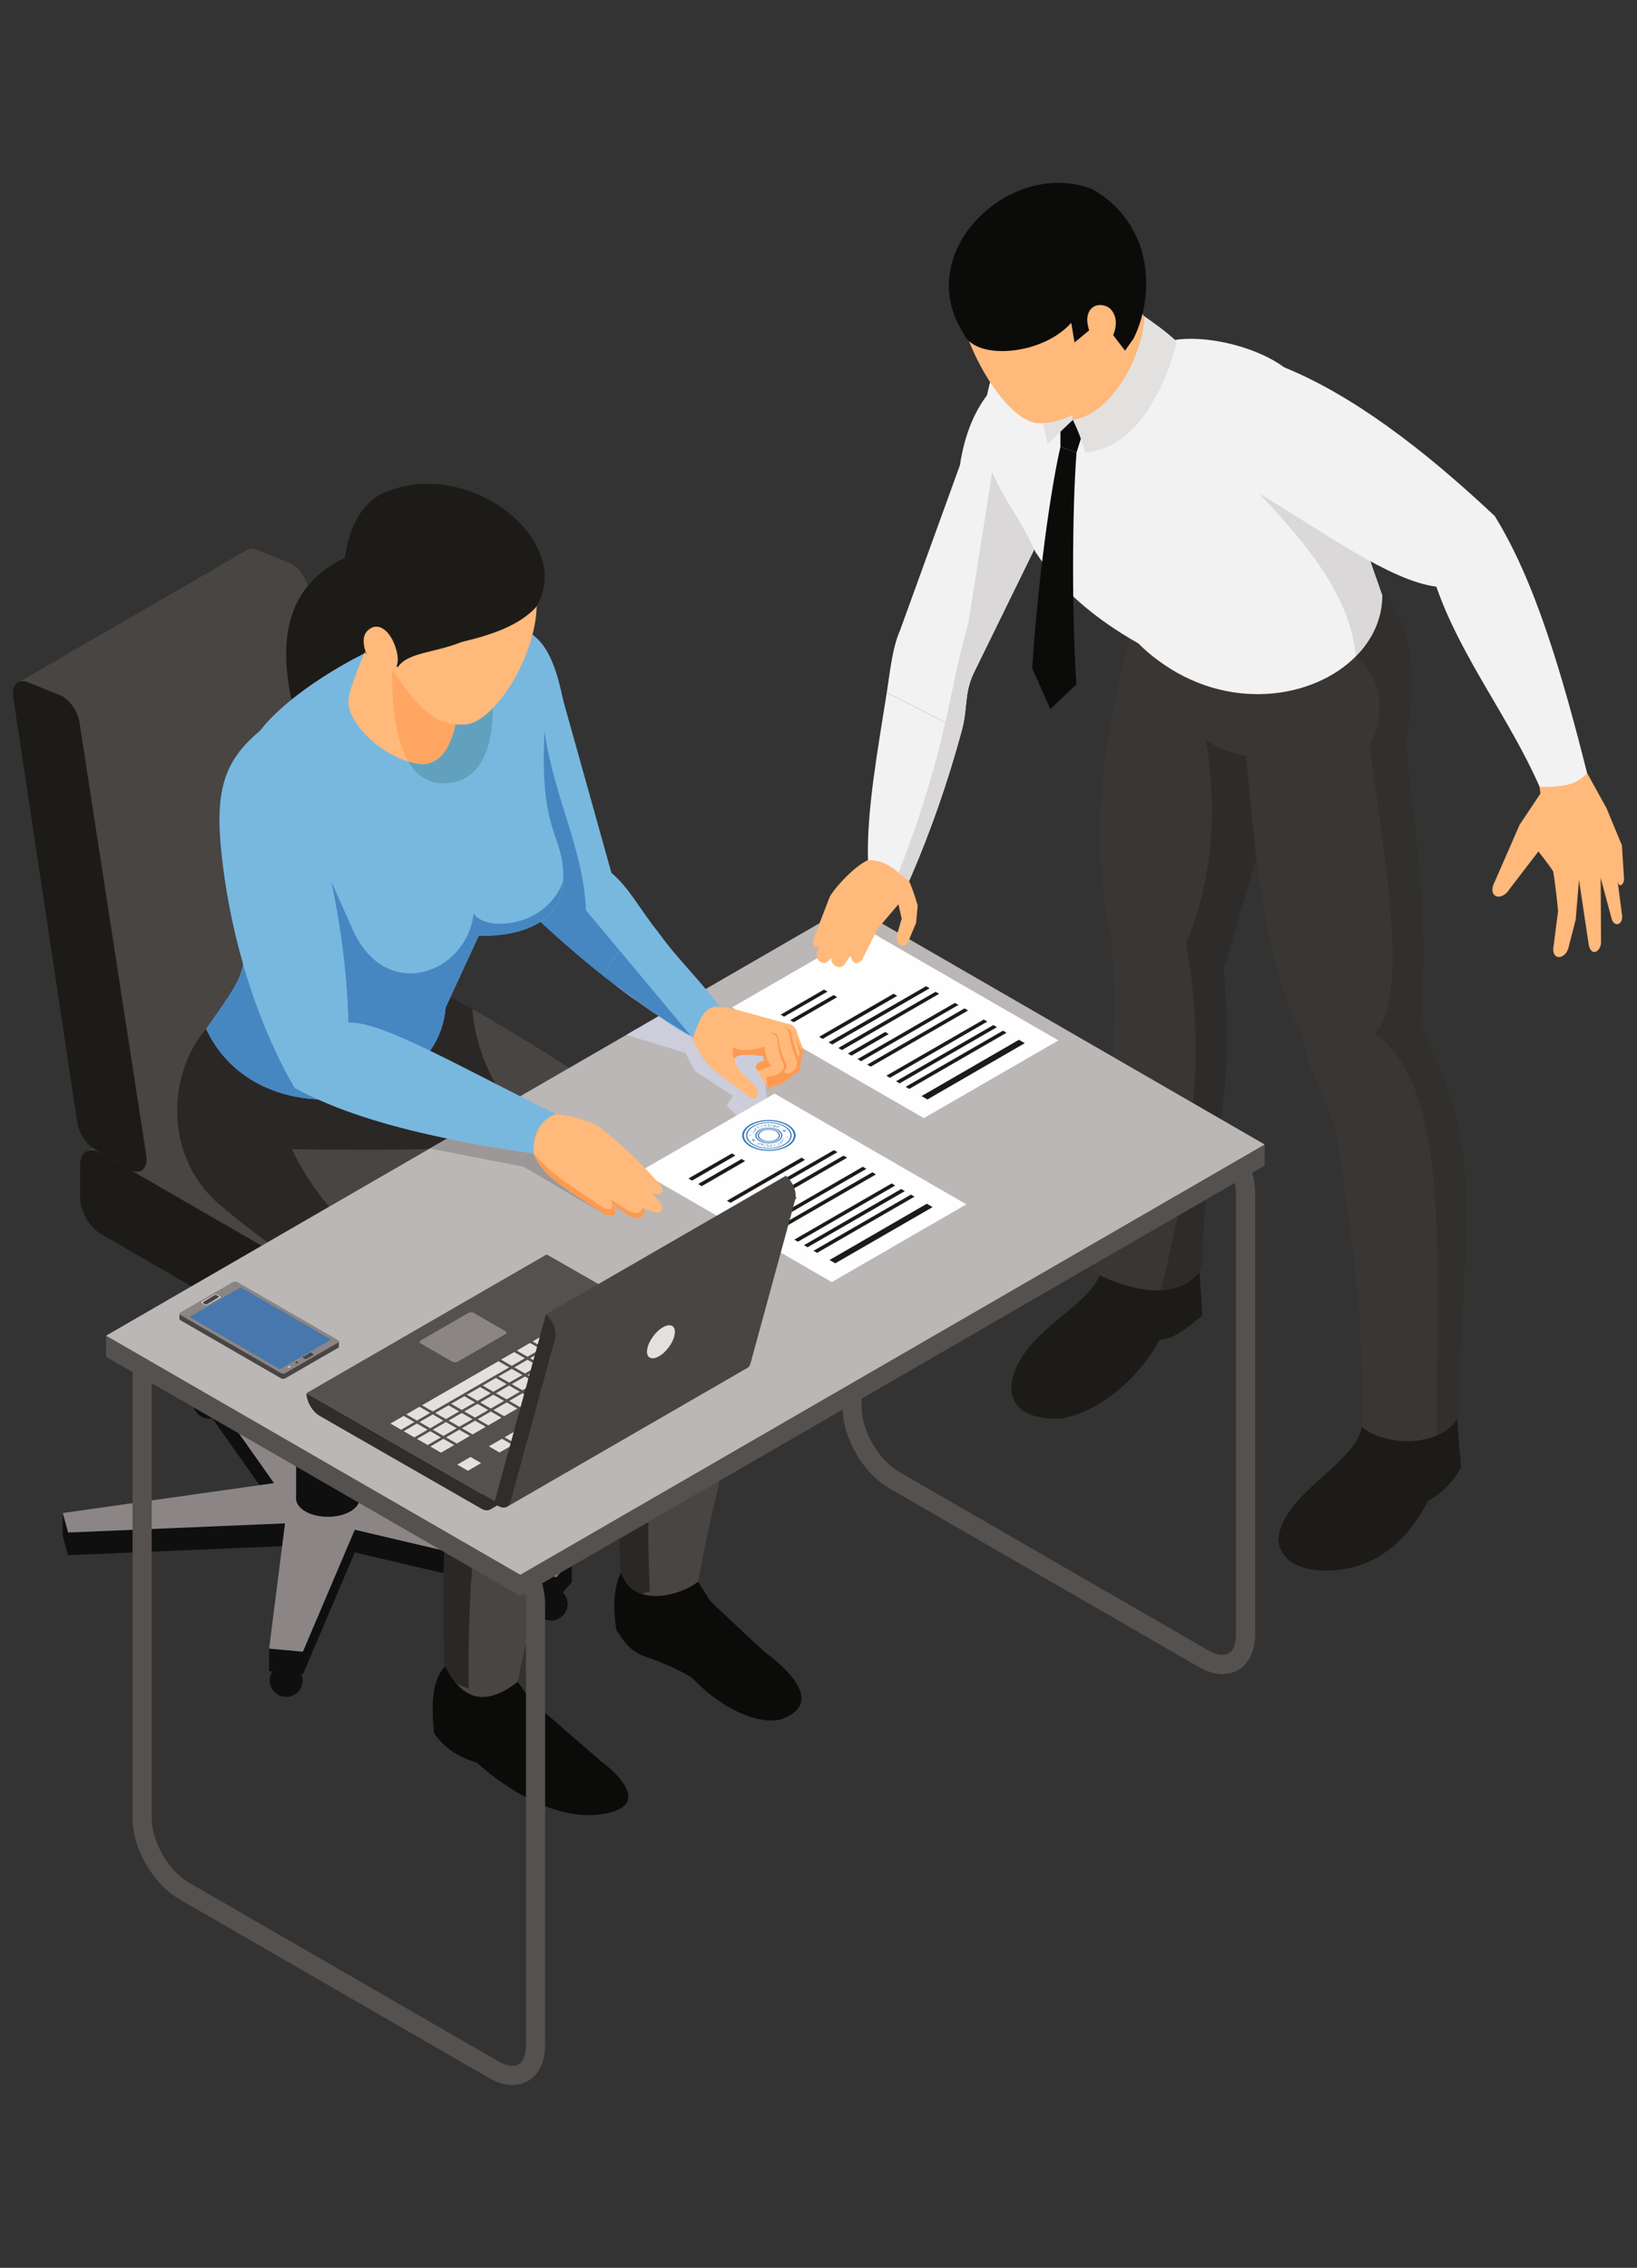<?xml version="1.0" encoding="utf-8"?>
<!-- Generator: Adobe Illustrator 15.0.0, SVG Export Plug-In . SVG Version: 6.00 Build 0)  -->
<!DOCTYPE svg PUBLIC "-//W3C//DTD SVG 1.1//EN" "http://www.w3.org/Graphics/SVG/1.1/DTD/svg11.dtd">
<svg version="1.1" id="Capa_1" xmlns="http://www.w3.org/2000/svg" xmlns:xlink="http://www.w3.org/1999/xlink" x="0px" y="0px"
	 width="216.59px" height="300px" viewBox="0 0 216.59 300" enable-background="new 0 0 216.59 300" xml:space="preserve">
<rect x="0" y="0" width="216.59" height="300" fill="#333333" stroke="none"/>
<g>
	<path fill="#F2F2F3" d="M119.091,83.367l7.917-21.831c1.289-8.602,5.787-12.521,10.048-13.968l3.551,17.439l-2.919,5.958
		l-8.904,18.175c-1.249,2.762-0.71,4.471-1.539,7.536l-9.916-5.049C117.723,89.153,118.039,85.708,119.091,83.367L119.091,83.367z"
		/>
	<path fill="#DAD8D9" d="M127.244,96.675l-2.17-1.118c1.158-5.115,1.776-8.851,3.024-12.993l3.196-20.161
		c1.394,3.485,3.788,6.3,5.55,10.259l-8.062,16.478C127.534,91.902,128.072,93.611,127.244,96.675L127.244,96.675z"/>
	<path fill="#1D1B18" d="M158.597,166.693l0.487,7.324c-2.078,1.763-4.09,3.263-5.616,3.157c-3.169,5.76-8.377,9.639-13.072,10.494
		c-4.998,0.145-6.813-1.814-6.563-4.655c1.144-6.878,10.219-9.89,11.784-14.651L158.597,166.693z"/>
	<path fill="#393633" d="M144.499,168.244c2.735,1.354,6.102,2.604,9.087,2.434c2.118-0.093,4.038-0.894,5.432-2.814
		c0,0,0.289-10.113,1.131-13.282c2.564-9.575,2.419-17.742,1.775-26.408l7.365-24.935l-0.868-3.248L162.792,79l-12.481,2.289
		c-3.906,14.375-6.654,28.525-3.208,42.913l0.342,8.654C147.05,146.441,146.458,162.34,144.499,168.244L144.499,168.244z"/>
	<path fill="#2D2C2B" d="M153.586,170.678c0.842-3.301,1.578-6.576,2.209-9.812l3.761-2.169c-0.394,4.09-0.539,9.166-0.539,9.166
		C157.624,169.784,155.704,170.585,153.586,170.678L153.586,170.678z M161.542,148.058l-3.643-2.104
		c0.565-7.326,0.329-14.388-0.986-21.109c3.656-8.641,4.116-17.688,2.656-26.987c1.54,1.105,3.314,1.802,5.327,2.131
		c0.394,4.577,0.815,9.153,1.341,13.532l-4.314,14.651l0,0c0.237,3.103,0.395,6.155,0.395,9.232
		C162.319,140.877,162.108,144.389,161.542,148.058L161.542,148.058z"/>
	<path fill="#1D1B18" d="M192.554,185.065l0.75,9.035c-0.79,1.63-2.709,3.682-4.327,4.392c-2.972,5.748-7.075,8.706-12.178,9.22
		c-4.537,0.395-7.352-1.157-7.68-3.945c0.434-6.208,10.086-9.942,11.073-14.979L192.554,185.065z"/>
	<path fill="#393633" d="M151.337,82.88l1.775,4.393l1.316,3.223c1.985,5.615,5.537,8.692,10.468,9.495
		c1.223,14.059,2.551,27.973,7.51,37.1c0.525,4.813,2.972,7.747,4.248,12.363c2.249,13.071,3.932,26.749,3.538,39.334
		c2.683,2.065,6.997,2.367,9.929,1.092l0.736-0.368c1.302-0.751,2.197-1.842,2.367-3.275c-0.421-20.963,4.393-32.155-5.247-50.422
		c0.855-16.149-0.276-22.343-2.025-37.81c2.025-9.271,0.579-15.794-3.446-20.332c-0.408-0.461-0.855-0.908-1.329-1.342l-4.958,1.091
		L151.337,82.88z"/>
	<path fill="#F2F2F3" d="M136.989,73.003c3.209,4.892,7.864,8.851,13.611,12.1c0.816,0.815,1.657,1.538,2.512,2.169
		c9.232,6.957,20.635,5.247,26.277-0.447c2.183-2.196,3.498-4.972,3.498-8.088c-0.131-0.355-0.25-0.711-0.381-1.065
		c-1.012-2.828-1.92-5.563-2.801-8.167c-3.038-8.995-5.589-16.465-9.837-20.937c-3.985-2.972-12.271-4.905-16.729-2.972
		c-7.745-4.353-15.676-0.197-21.936,4.221C127.731,61.851,133.636,65.191,136.989,73.003L136.989,73.003z"/>
	<path fill="#32302D" d="M190.121,189.879c-0.237-22.278,2.104-45.858-8.193-53.144c4.59-5.208,1.289-22.805-0.71-38.034
		c2.289-4.905,1.605-8.838-1.841-11.862c0-0.013,0.013-0.013,0.013-0.013c2.183-2.196,3.498-4.972,3.498-8.088
		c-0.131-0.355-0.25-0.711-0.381-1.065c2.801,3.168,4.366,7.298,4.354,12.651c0,2.329-0.29,4.879-0.908,7.681l0,0
		c1.341,11.837,2.314,18.254,2.328,27.855c0,2.932-0.105,6.167-0.302,9.955l0,0c4.932,9.351,6.076,16.847,6.089,24.737
		c0,6.865-0.868,14.021-0.868,22.977c0,0.88,0.013,1.788,0.026,2.708c-0.17,1.434-1.065,2.524-2.367,3.275L190.121,189.879
		L190.121,189.879z"/>
	<path fill="#DAD8D9" d="M179.376,86.839c0-0.013,0-0.013,0-0.013c-0.29-3.314-1.446-6.417-3.156-9.404
		c-2.407-4.234-5.931-8.206-9.627-12.138l13.112,4.221c0.881,2.604,1.789,5.339,2.801,8.167l0,0c0.132,0.354,0.25,0.71,0.381,1.065
		c0,3.116-1.315,5.892-3.498,8.088C179.389,86.826,179.376,86.826,179.376,86.839L179.376,86.839z"/>
	<path fill="#FFB97A" d="M209.703,101.739l2.866,5.195l2.026,4.892l0.263,4.195c0.144,0.947-0.697,1.631-0.842,0.474l0.579,4.445
		c0.263,1.276-0.908,1.841-1.329,0.711l-1.485-5.524l0.053,8.496c-0.027,1.275-1.264,1.972-1.619,0.434l-1.302-8.667l-0.434,5.261
		l-0.999,3.879c-0.514,1.394-2.012,1.474-1.974,0l0.645-5.05c0,0-0.355-3.538-0.645-5.155c-0.038-0.25-1.959-2.696-1.959-2.696
		l-4.195,5.472c-1.275,1.184-2.485,0.158-1.591-1.447l3.288-7.536c0,0,2.341-3.498,2.551-3.827c0.211-0.315,0.211-0.315,0.211-0.315
		l-0.369-2.919l5.471-2.064L209.703,101.739z"/>
	<path fill="#F2F2F3" d="M169.854,48.568c9.009,3.656,18.36,10.718,27.908,19.688c5.313,8.548,8.903,20.832,12.217,33.983
		c-1.302,1.656-3.433,1.88-6.272,1.854c-3.958-9.062-10.429-17.149-13.665-26.486c-6.128-0.777-14.861-7.208-23.449-12.323
		C160.254,55.513,159.478,50.055,169.854,48.568L169.854,48.568z"/>
	<path fill="#0E0F0E" d="M65.618,190.154c0,1.197,0.973,2.171,2.183,2.171c1.197,0,2.17-0.974,2.17-2.171
		c0-1.21-0.973-2.183-2.17-2.183C66.591,187.972,65.618,188.944,65.618,190.154L65.618,190.154z"/>
	<path fill="#0E0F0E" d="M70.733,212.183c0,1.211,0.986,2.184,2.183,2.184c1.197,0,2.183-0.973,2.183-2.184
		c0-1.196-0.985-2.169-2.183-2.169C71.72,210.014,70.733,210.986,70.733,212.183L70.733,212.183z"/>
	<path fill="#0E0F0E" d="M35.685,222.31c0,1.196,0.973,2.17,2.184,2.17c1.196,0,2.169-0.974,2.169-2.17
		c0-1.21-0.973-2.183-2.169-2.183C36.658,220.127,35.685,221.1,35.685,222.31L35.685,222.31z"/>
	<path fill="#0E0F0E" d="M25.532,185.499c0,1.196,0.973,2.17,2.17,2.17c1.197,0,2.183-0.974,2.183-2.17
		c0-1.21-0.986-2.183-2.183-2.183C26.505,183.316,25.532,184.289,25.532,185.499L25.532,185.499z"/>
	<polygon fill="#0E0F0E" points="25.388,183.789 25.388,180.804 29.412,182.606 44.588,196.73 66.564,186.013 69.76,184.854 
		69.76,187.854 51.191,200.544 75.652,206.305 75.652,209.303 73.601,211.631 46.943,205.357 40.078,221.494 35.606,221.086 
		35.606,218.088 37.71,204.516 9.014,205.727 8.304,203.148 8.304,200.149 36.251,199.177 	"/>
	<polygon fill="#8B8685" points="25.388,180.804 29.412,179.607 44.588,193.732 66.564,183.014 69.76,184.854 51.191,197.545 
		75.652,206.305 73.601,208.632 46.943,202.359 40.078,218.495 35.606,218.088 37.71,201.518 9.014,202.728 8.304,200.149 
		36.251,196.191 	"/>
	<path fill="#0E0F0E" d="M40.407,196.507c-1.644,0.947-1.644,2.485,0,3.433c1.644,0.947,4.3,0.947,5.944,0
		c1.644-0.947,1.644-2.485,0-3.433C44.707,195.561,42.05,195.561,40.407,196.507L40.407,196.507z"/>
	<rect x="39.183" y="171.151" fill="#0E0F0E" width="8.403" height="27.078"/>
	<path fill="#484543" d="M43.694,145.717l33.247,19.2c1.539,0.882,2.775,0.171,2.775-1.604c0-4.195-2.867-9.167-6.405-11.205
		l-29.617-17.11c-1.539-0.881-2.774-0.158-2.774,1.604v4.313C40.919,142.679,42.155,144.836,43.694,145.717L43.694,145.717z"/>
	<path fill="#484543" d="M32.082,74.74l1.696,11.31l6.773,44.991c0.079,0.447,0.223,0.908,0.434,1.342
		c0.421,0.881,1.078,1.683,1.828,2.104l4.603,2.669c0.592,0.342,1.131,0.395,1.552,0.197c0.579-0.341,0.855-1.065,0.697-2.051
		l-0.775-5.05l-7.47-48.45l-0.578-3.774c-0.237-1.525-1.381-3.116-2.604-3.59l-4.261-1.71c-0.526-0.223-0.987-0.184-1.328,0.053
		C32.174,73.096,31.937,73.792,32.082,74.74L32.082,74.74z"/>
	<polygon fill="#484543" points="48.691,182.566 79.164,164.917 41.84,134.762 11.25,152.45 	"/>
	<polygon fill="#484543" points="2.636,90.152 32.66,72.767 49.047,137.313 18.864,154.738 	"/>
	<path fill="#1D1B18" d="M13.368,163.247l33.26,19.201c1.525,0.881,2.774,0.171,2.774-1.604c0-4.195-2.88-9.166-6.404-11.219
		l-29.63-17.096c-1.526-0.882-2.775-0.172-2.775,1.604v4.301C10.592,160.209,11.842,162.366,13.368,163.247L13.368,163.247z"/>
	<path fill="#1D1B18" d="M19.351,152.831l-8.837-57.274c-0.224-1.525-1.381-3.116-2.591-3.603l-4.261-1.71
		c-1.289-0.512-2.144,0.407-1.907,2.012l8.483,56.314c0.21,1.368,1.157,2.814,2.249,3.445l4.616,2.671
		C18.536,155.515,19.614,154.619,19.351,152.831L19.351,152.831z"/>
	<path fill="#0B0B0A" d="M83.043,206.805c-1.815,1.827-2.078,5.365-1.473,8.863c1.354,2.025,2.117,2.998,4.418,3.683
		c0,0,2.894,1,5.511,2.538c5.287,5.497,10.179,6.168,11.981,5.497c6.116-2.262-0.434-7.496-2.197-8.771
		c-0.525-0.382-7.312-6.839-7.312-6.839l-1.618-2.552l0.197-5.563l-8.838-2.604L83.043,206.805z"/>
	<path fill="#484543" d="M101.283,166.443c-1.17,13.821-5.497,24.225-8.916,42.78c-1.618,1.29-4.945,2.46-7.431,1.632
		c-1.341-0.435-2.419-1.448-2.906-3.328c-0.526-15.834-0.395-28.078,3.972-38.31c-13.283-5.852-30.866-7.707-41.703-16.781
		c-4.222-3.642-7.404-6.983-8.391-10.284c-0.513-1.644-0.46-3.275,0.263-4.931c0.369-0.855,0.934-1.71,1.683-2.592l3.459-2.472
		l14.927-2.131c1.894,1.013,4.011,2.171,6.247,3.446C78.598,142.667,101.363,157.908,101.283,166.443L101.283,166.443z"/>
	<path fill="#2A2826" d="M84.937,210.855c-1.341-0.435-2.419-1.448-2.906-3.328c-0.04-1.355-0.079-2.67-0.119-3.958l3.867-2.236
		c-0.026,3.012,0.04,6.063,0.21,9.167C85.988,210.5,85.582,210.645,84.937,210.855L84.937,210.855z M65.552,143.363
		c-3.012-1.552-5.958-3.064-8.653-4.366c1.144-1.631,1.88-3.538,2.052-5.708l0.67-1.434c0.921,0.513,1.881,1.053,2.868,1.618
		C62.764,137.011,63.855,140.285,65.552,143.363L65.552,143.363z"/>
	<path fill="#0B0B0A" d="M58.924,220.416c-1.815,1.814-1.868,5.154-1.486,8.851c1.354,2.025,3.327,3.209,5.642,3.894
		c0,0,8.443,8.034,16.478,6.838c8.049-1.211,0-6.982,0-6.982l-9.271-8.037l-1.788-2.485l-0.079-5.221l-8.825-2.617L58.924,220.416z"
		/>
	<path fill="#484543" d="M80.965,176.648c-1.157,13.821-9.048,27.289-12.467,45.845c-3.104,2.381-5.853,2.803-8.049,0.29
		c-0.604-0.671-1.17-1.579-1.684-2.697c-0.539-15.819,0.54-29.787,4.906-40.018c-13.283-5.84-23.791-11.639-34.627-20.714
		c-7.391-6.378-6.93-17.294-1.762-23.251l1.473-0.223l0.289-0.04l24.382,5.05c1.329,1.513,2.683,3.038,4.024,4.563
		c1.815,2.039,3.643,4.09,5.419,6.103C71.786,161.682,79.781,171.243,80.965,176.648L80.965,176.648z"/>
	<path fill="#2A2826" d="M62.001,223.361l-1.552-0.578l0,0c-0.604-0.671-1.17-1.579-1.684-2.697
		c-0.078-2.445-0.131-4.839-0.131-7.18c0-2.59,0.053-5.128,0.171-7.575l3.656,2.104C62.066,212.524,61.948,217.865,62.001,223.361
		L62.001,223.361z M35.396,164.339c-2.117-1.552-4.221-3.196-6.352-4.984c-2.498-2.157-4.103-4.826-4.932-7.654
		c-0.447-1.565-0.67-3.182-0.67-4.773c-0.014-4.05,1.38-7.997,3.839-10.824l0,0c2.841,6.128,8.759,9.048,14.729,9.311
		c4.853,2.196,10.587,3.827,16.821,5.129l-1.446,1.079l-0.632,0.368c-2.249,0.078-5.05,0.105-8.535,0.105
		c-2.749,0-5.932-0.015-9.601-0.066c1.25,2.643,2.907,5.181,4.918,7.601L35.396,164.339z"/>
	<path fill="#54514F" d="M20.075,182.172v58.378c0,3.064,2.235,6.944,4.892,8.471l40.993,23.672c0.67,0.382,1.301,0.591,1.841,0.591
		c1.618,0,1.789-1.88,1.789-2.683v-58.365c0-3.064-2.235-6.942-4.892-8.482l-40.992-23.672c-0.67-0.381-1.303-0.579-1.841-0.579
		C20.246,179.502,20.075,181.369,20.075,182.172L20.075,182.172z M64.697,274.889l-40.992-23.672
		c-3.459-1.987-6.168-6.681-6.168-10.667v-58.378c0-3.116,1.736-5.208,4.327-5.208c1,0,2.038,0.316,3.103,0.921l41.006,23.672
		c3.446,1.999,6.154,6.681,6.154,10.679v58.365c0,3.118-1.735,5.209-4.327,5.209C66.801,275.81,65.763,275.507,64.697,274.889
		L64.697,274.889z"/>
	<path fill="#54514F" d="M114.015,127.818v58.366c0,3.063,2.235,6.942,4.879,8.481l41.005,23.673
		c0.67,0.381,1.302,0.579,1.828,0.579c1.631,0,1.802-1.867,1.802-2.671v-58.377c0-3.064-2.236-6.944-4.893-8.469l-41.006-23.673
		c-0.657-0.381-1.289-0.592-1.828-0.592C114.185,125.135,114.015,127.016,114.015,127.818L114.015,127.818z M158.636,220.534
		l-41.006-23.672c-3.458-1.999-6.154-6.682-6.154-10.679v-58.366c0-3.117,1.736-5.221,4.326-5.221c1,0,2.039,0.316,3.104,0.934
		l40.992,23.673c3.459,1.985,6.168,6.68,6.168,10.666v58.377c0,3.117-1.736,5.209-4.327,5.209
		C160.741,221.455,159.702,221.139,158.636,220.534L158.636,220.534z"/>
	<polygon fill="#54514F" points="14.038,179.489 68.84,211.117 167.329,154.199 167.329,151.397 112.528,122.544 14.038,176.688 	
		"/>
	<polygon fill="#BAB7B6" points="14.038,176.688 68.84,208.317 167.329,151.397 112.528,119.756 	"/>
	<path fill="#242221" d="M57.385,151.622l1.446-1.079c0.104,0.026,0.21,0.04,0.315,0.065L57.385,151.622z"/>
	<path fill="#9C9897" d="M80.084,160.683l-10.81-6.339l-12.311-2.407l0.422-0.314l1.762-1.013c3.669,0.762,7.522,1.394,11.455,1.973
		l0,0l0,0l0,0c0.434,1.064,1.012,1.881,1.788,2.644c0.671,0.67,1.5,1.314,2.512,2.037c0.013,0.027,0.026,0.04,0.052,0.053
		c0.092,0.054,0.171,0.119,0.263,0.185L80.084,160.683z"/>
	<g>
		<defs>
			<rect id="SVGID_1_" x="85.022" y="133.188" width="0" height="4.938"/>
		</defs>
		<clipPath id="SVGID_2_">
			<use xlink:href="#SVGID_1_"  overflow="visible"/>
		</clipPath>
		<path clip-path="url(#SVGID_2_)" fill-rule="evenodd" clip-rule="evenodd" fill="#CDCDDB" d="M130.374,295.641
			c0-156.131-126.581-282.712-282.726-282.712c-156.132,0-282.713,126.581-282.713,282.712
			c0,156.145,126.581,282.727,282.713,282.727C3.793,578.367,130.374,451.785,130.374,295.641L130.374,295.641z M133.083,295.641
			c0,157.646-127.791,285.449-285.435,285.449c-157.645,0-285.435-127.804-285.435-285.449
			c0-157.63,127.791-285.435,285.435-285.435C5.292,10.206,133.083,138.01,133.083,295.641L133.083,295.641z"/>
		<path clip-path="url(#SVGID_2_)" fill-rule="evenodd" clip-rule="evenodd" fill="#CDCDDB" d="M132.176,295.641
			c0-157.131-127.383-284.527-284.527-284.527S-436.879,138.51-436.879,295.641c0,157.145,127.383,284.541,284.528,284.541
			S132.176,452.785,132.176,295.641L132.176,295.641z M134.898,295.641c0,158.645-128.606,287.25-287.25,287.25
			c-158.644,0-287.25-128.605-287.25-287.25c0-158.629,128.606-287.236,287.25-287.236C6.292,8.404,134.898,137.011,134.898,295.641
			L134.898,295.641z"/>
		<path clip-path="url(#SVGID_2_)" fill-rule="evenodd" clip-rule="evenodd" fill="#CDCDDB" d="M133.991,295.641
			c0-158.13-128.198-286.342-286.342-286.342s-286.343,128.212-286.343,286.342c0,158.144,128.199,286.344,286.343,286.344
			S133.991,453.784,133.991,295.641L133.991,295.641z M136.713,295.641c0,159.656-129.421,289.065-289.064,289.065
			c-159.644,0-289.065-129.409-289.065-289.065c0-159.642,129.421-289.051,289.065-289.051
			C7.292,6.589,136.713,135.999,136.713,295.641L136.713,295.641z"/>
		<path clip-path="url(#SVGID_2_)" fill-rule="evenodd" clip-rule="evenodd" fill="#CDCDDB" d="M135.806,295.641
			c0-159.143-129.014-288.144-288.158-288.144s-288.157,129-288.157,288.144c0,159.144,129.014,288.158,288.157,288.158
			S135.806,454.784,135.806,295.641L135.806,295.641z M138.528,295.641c0,160.656-130.237,290.881-290.88,290.881
			c-160.643,0-290.867-130.225-290.867-290.881c0-160.642,130.224-290.866,290.867-290.866
			C8.291,4.775,138.528,134.999,138.528,295.641L138.528,295.641z"/>
		<path clip-path="url(#SVGID_2_)" fill-rule="evenodd" clip-rule="evenodd" fill="#CDCDDB" d="M137.621,295.641
			c0-160.142-129.829-289.959-289.972-289.959s-289.96,129.817-289.96,289.959c0,160.156,129.817,289.973,289.96,289.973
			S137.621,455.797,137.621,295.641L137.621,295.641z M139.436,295.641c0,161.156-130.645,291.787-291.787,291.787
			s-291.774-130.631-291.774-291.787c0-161.142,130.632-291.773,291.774-291.773S139.436,134.499,139.436,295.641L139.436,295.641z"
			/>
	</g>
	<g>
		<defs>
			<path id="SVGID_3_" d="M98.246,148.347l-2.065-2.077l0.776-1.315l-5.05-3.301l-1.222-2.38l-7.799-2.38l4.274-2.473
				c2.064,1.433,3.854,2.591,4.234,2.591l0,0c0.276,0.158-0.039,0.184,0.237,0.329l0,0c0,0,0.762,2.078,2.406,3.84l0.447-0.118
				l2.722-0.71c-0.026-0.132-0.039-0.198-0.053-0.263c0,0,0-0.013-0.012-0.013l0,0v-0.014l0,0c0.276-0.42,0.894-0.539,1.683-0.539
				c0.645,0,1.407,0.08,2.131,0.158l0,0l0.053,0.685c-0.447,0.04-0.803,0.303-1.065,0.75l0,0l0.303,0.539l0.973,1.683l0.065,0.737
				l0.343,2.169L98.246,148.347z"/>
		</defs>
		<clipPath id="SVGID_4_">
			<use xlink:href="#SVGID_3_"  overflow="visible"/>
		</clipPath>
		<path clip-path="url(#SVGID_4_)" fill-rule="evenodd" clip-rule="evenodd" fill="#CDCEDB" d="M124.93,295.641
			c0-153.132-124.135-277.28-277.281-277.28c-153.133,0-277.282,124.148-277.282,277.28c0,153.147,124.148,277.281,277.282,277.281
			C0.795,572.922,124.93,448.788,124.93,295.641L124.93,295.641z M127.652,295.641c0,154.646-125.358,280.004-280.003,280.004
			c-154.633,0-279.991-125.357-279.991-280.004c0-154.632,125.358-279.99,279.991-279.99
			C2.294,15.65,127.652,141.009,127.652,295.641L127.652,295.641z"/>
		<path clip-path="url(#SVGID_4_)" fill-rule="evenodd" clip-rule="evenodd" fill="#CDCEDB" d="M126.745,295.641
			c0-154.132-124.95-279.083-279.096-279.083c-154.133,0-279.096,124.95-279.096,279.083c0,154.146,124.963,279.097,279.096,279.097
			C1.794,574.737,126.745,449.787,126.745,295.641L126.745,295.641z M129.467,295.641c0,155.646-126.173,281.819-281.818,281.819
			c-155.632,0-281.806-126.173-281.806-281.819c0-155.631,126.173-281.805,281.806-281.805
			C3.293,13.836,129.467,140.009,129.467,295.641L129.467,295.641z"/>
		<path clip-path="url(#SVGID_4_)" fill-rule="evenodd" clip-rule="evenodd" fill="#CDCEDB" d="M128.56,295.641
			c0-155.131-125.765-280.898-280.911-280.898c-155.133,0-280.898,125.767-280.898,280.898
			c0,155.146,125.765,280.912,280.898,280.912C2.794,576.553,128.56,450.787,128.56,295.641L128.56,295.641z M131.282,295.641
			c0,156.646-126.989,283.634-283.633,283.634c-156.645,0-283.621-126.988-283.621-283.634c0-156.63,126.976-283.62,283.621-283.62
			C4.292,12.021,131.282,139.01,131.282,295.641L131.282,295.641z"/>
		<path clip-path="url(#SVGID_4_)" fill-rule="evenodd" clip-rule="evenodd" fill="#CDCDDB" d="M130.374,295.641
			c0-156.131-126.581-282.712-282.726-282.712c-156.132,0-282.713,126.581-282.713,282.712
			c0,156.145,126.581,282.727,282.713,282.727C3.793,578.367,130.374,451.785,130.374,295.641L130.374,295.641z M133.083,295.641
			c0,157.646-127.791,285.449-285.435,285.449c-157.645,0-285.435-127.804-285.435-285.449
			c0-157.63,127.791-285.435,285.435-285.435C5.292,10.206,133.083,138.01,133.083,295.641L133.083,295.641z"/>
		<path clip-path="url(#SVGID_4_)" fill-rule="evenodd" clip-rule="evenodd" fill="#CDCDDB" d="M132.176,295.641
			c0-157.131-127.383-284.527-284.527-284.527S-436.879,138.51-436.879,295.641c0,157.145,127.383,284.541,284.528,284.541
			S132.176,452.785,132.176,295.641L132.176,295.641z M134.898,295.641c0,158.645-128.606,287.25-287.25,287.25
			c-158.644,0-287.25-128.605-287.25-287.25c0-158.629,128.606-287.236,287.25-287.236C6.292,8.404,134.898,137.011,134.898,295.641
			L134.898,295.641z"/>
		<path clip-path="url(#SVGID_4_)" fill-rule="evenodd" clip-rule="evenodd" fill="#CDCDDB" d="M133.991,295.641
			c0-158.13-128.198-286.342-286.342-286.342s-286.343,128.212-286.343,286.342c0,158.144,128.199,286.344,286.343,286.344
			S133.991,453.784,133.991,295.641L133.991,295.641z M136.713,295.641c0,159.656-129.421,289.065-289.064,289.065
			c-159.644,0-289.065-129.409-289.065-289.065c0-159.642,129.421-289.051,289.065-289.051
			C7.292,6.589,136.713,135.999,136.713,295.641L136.713,295.641z"/>
		<path clip-path="url(#SVGID_4_)" fill-rule="evenodd" clip-rule="evenodd" fill="#CDCDDB" d="M135.806,295.641
			c0-159.143-129.014-288.144-288.158-288.144s-288.157,129-288.157,288.144c0,159.144,129.014,288.158,288.157,288.158
			S135.806,454.784,135.806,295.641L135.806,295.641z M138.528,295.641c0,160.656-130.237,290.881-290.88,290.881
			c-160.643,0-290.867-130.225-290.867-290.881c0-160.642,130.224-290.866,290.867-290.866
			C8.291,4.775,138.528,134.999,138.528,295.641L138.528,295.641z"/>
		<path clip-path="url(#SVGID_4_)" fill-rule="evenodd" clip-rule="evenodd" fill="#CDCDDB" d="M137.621,295.641
			c0-160.142-129.829-289.959-289.972-289.959s-289.96,129.817-289.96,289.959c0,160.156,129.817,289.973,289.96,289.973
			S137.621,455.797,137.621,295.641L137.621,295.641z M140.343,295.641c0,161.655-131.052,292.695-292.694,292.695
			c-161.643,0-292.682-131.04-292.682-292.695C-445.034,134-313.994,2.96-152.352,2.96C9.291,2.96,140.343,134,140.343,295.641
			L140.343,295.641z"/>
		<path clip-path="url(#SVGID_4_)" fill-rule="evenodd" clip-rule="evenodd" fill="#CCCDDB" d="M139.436,295.641
			c0-161.142-130.645-291.773-291.787-291.773s-291.774,130.632-291.774,291.773c0,161.156,130.632,291.787,291.774,291.787
			S139.436,456.797,139.436,295.641L139.436,295.641z M142.145,295.641c0,162.655-131.841,294.511-294.496,294.511
			c-162.642,0-294.497-131.855-294.497-294.511C-446.848,133-314.994,1.145-152.352,1.145C10.303,1.145,142.145,133,142.145,295.641
			L142.145,295.641z"/>
		<path clip-path="url(#SVGID_4_)" fill-rule="evenodd" clip-rule="evenodd" fill="#CCCDDB" d="M141.237,295.641
			C141.237,133.5,9.803,2.052-152.352,2.052c-162.142,0-293.589,131.448-293.589,293.588c0,162.155,131.447,293.603,293.589,293.603
			C9.803,589.243,141.237,457.796,141.237,295.641L141.237,295.641z M143.96,295.641c0,163.654-132.657,296.313-296.312,296.313
			c-163.642,0-296.312-132.658-296.312-296.313c0-163.64,132.67-296.297,296.312-296.297C11.303-0.657,143.96,132,143.96,295.641
			L143.96,295.641z"/>
		<path clip-path="url(#SVGID_4_)" fill-rule="evenodd" clip-rule="evenodd" fill="#CCCDDB" d="M143.052,295.641
			c0-163.141-132.25-295.404-295.404-295.404c-163.142,0-295.404,132.263-295.404,295.404
			c0,163.155,132.262,295.418,295.404,295.418C10.803,591.059,143.052,458.796,143.052,295.641L143.052,295.641z M145.774,295.641
			c0,164.654-133.472,298.127-298.126,298.127c-164.641,0-298.126-133.473-298.126-298.127
			c0-164.64,133.485-298.112,298.126-298.112C12.302-2.472,145.774,131,145.774,295.641L145.774,295.641z"/>
		<path clip-path="url(#SVGID_4_)" fill-rule="evenodd" clip-rule="evenodd" fill="#CCCDDA" d="M144.867,295.641
			c0-164.14-133.064-297.205-297.218-297.205c-164.141,0-297.219,133.065-297.219,297.205
			c0,164.154,133.078,297.219,297.219,297.219C11.802,592.859,144.867,459.795,144.867,295.641L144.867,295.641z M147.589,295.641
			c0,165.654-134.288,299.941-299.941,299.941c-165.64,0-299.928-134.287-299.928-299.941
			c0-165.639,134.288-299.927,299.928-299.927C13.302-4.286,147.589,130.001,147.589,295.641L147.589,295.641z"/>
		<path clip-path="url(#SVGID_4_)" fill-rule="evenodd" clip-rule="evenodd" fill="#CCCDDA" d="M146.682,295.641
			c0-165.14-133.88-299.02-299.033-299.02c-165.141,0-299.021,133.88-299.021,299.02c0,165.154,133.88,299.034,299.021,299.034
			C12.802,594.675,146.682,460.795,146.682,295.641L146.682,295.641z M149.404,295.641c0,166.653-135.103,301.756-301.756,301.756
			c-166.653,0-301.743-135.103-301.743-301.756c0-166.639,135.09-301.742,301.743-301.742
			C14.301-6.102,149.404,129.001,149.404,295.641L149.404,295.641z"/>
		<path clip-path="url(#SVGID_4_)" fill-rule="evenodd" clip-rule="evenodd" fill="#CCCCDA" d="M148.497,295.641
			c0-166.14-134.696-300.834-300.849-300.834c-166.154,0-300.835,134.695-300.835,300.834c0,166.153,134.682,300.85,300.835,300.85
			C13.801,596.49,148.497,461.794,148.497,295.641L148.497,295.641z M150.299,295.641c0,167.153-135.498,302.664-302.65,302.664
			c-167.153,0-302.65-135.511-302.65-302.664c0-167.139,135.497-302.649,302.65-302.649
			C14.801-7.009,150.299,128.502,150.299,295.641L150.299,295.641z"/>
	</g>
	<path fill="#484543" d="M44.707,178.318l-6.944,3.998c-0.171,0.105-0.434,0.105-0.605,0l-13.283-7.667
		c-0.092-0.053-0.131-0.119-0.131-0.171c0-0.066,0.04-0.132,0.131-0.185l6.931-4.011c0.171-0.093,0.448-0.093,0.605,0l13.296,7.68
		C44.865,178.056,44.865,178.213,44.707,178.318L44.707,178.318z"/>
	<polygon fill="#484543" points="23.744,173.781 23.744,174.479 44.838,178.147 44.838,177.464 	"/>
	<path fill="#8B8685" d="M44.707,177.621l-6.944,4.011c-0.171,0.093-0.434,0.093-0.605,0l-13.283-7.667
		c-0.092-0.052-0.131-0.118-0.131-0.184s0.04-0.131,0.131-0.171l6.931-4.012c0.171-0.092,0.448-0.092,0.605,0l13.296,7.667
		C44.865,177.371,44.865,177.53,44.707,177.621L44.707,177.621z"/>
	<path fill="#4777AC" d="M37.026,181.12l-11.955-6.904l3.064-1.775l1.026-0.592l1.578-0.908l0.566-0.328
		c0.079-0.04,0.552-0.316,0.552-0.316l11.955,6.904L37.026,181.12z"/>
	<path fill="#FEFEFE" d="M29.11,171.638l-1.71,0.987c-0.079,0.038-0.184,0.038-0.263,0l-0.434-0.251
		c-0.079-0.039-0.079-0.104,0-0.157l1.71-0.986c0.065-0.04,0.184-0.04,0.25,0l0.447,0.263
		C29.175,171.532,29.175,171.598,29.11,171.638L29.11,171.638z"/>
	<path fill="#484543" d="M27.334,172.584h-0.131l-0.447-0.249c0-0.079,1.71-1.065,1.71-1.065h0.131l0.447,0.263
		C29.043,171.598,27.334,172.584,27.334,172.584L27.334,172.584z"/>
	<path fill="#272D38" d="M40.59,179.713c-0.026,0.078-0.065,0.078-0.105,0.053l-0.408-0.236c0.026-0.08,0.079-0.08,0.105-0.066
		L40.59,179.713z"/>
	<path fill="#272D38" d="M40.814,179.582c-0.026,0.078-0.079,0.078-0.105,0.052l-0.421-0.236c0.04-0.08,0.079-0.08,0.105-0.053
		L40.814,179.582z"/>
	<path fill="#272D38" d="M41.038,179.449c-0.026,0.08-0.079,0.08-0.105,0.066l-0.408-0.236c0.026-0.08,0.065-0.08,0.092-0.066
		L41.038,179.449z"/>
	<path fill="#272D38" d="M41.261,179.317c-0.026,0.08-0.079,0.08-0.105,0.066l-0.42-0.237c0.026-0.078,0.079-0.078,0.118-0.065
		L41.261,179.317z"/>
	<path fill="#272D38" d="M41.484,179.199c-0.039,0.065-0.078,0.065-0.118,0.053l-0.407-0.236c0.026-0.079,0.079-0.079,0.105-0.066
		L41.484,179.199z"/>
	<path fill="#17181B" d="M40.525,179.778c-0.014,0-0.026,0-0.04-0.013l-0.408-0.236c0.013-0.053,0.04-0.066,0.066-0.066
		c0.013,0,0.026,0,0.039,0l0.408,0.25C40.564,179.766,40.538,179.778,40.525,179.778L40.525,179.778z"/>
	<path fill="#17181B" d="M40.735,179.647c-0.013,0-0.026,0-0.026-0.014l-0.421-0.236c0.026-0.053,0.052-0.066,0.079-0.066
		c0.014,0,0.026,0,0.026,0.014l0.421,0.237C40.801,179.634,40.762,179.647,40.735,179.647L40.735,179.647z"/>
	<path fill="#17181B" d="M40.959,179.516h-0.026l-0.408-0.236c0.013-0.053,0.039-0.08,0.065-0.08c0.014,0,0.026,0.014,0.026,0.014
		l0.421,0.236C41.024,179.502,40.985,179.516,40.959,179.516L40.959,179.516z"/>
	<path fill="#17181B" d="M41.182,179.397c-0.013,0-0.013-0.014-0.026-0.014l-0.42-0.237c0.026-0.053,0.053-0.065,0.079-0.065
		c0.012,0,0.026,0,0.039,0l0.408,0.236C41.235,179.37,41.208,179.397,41.182,179.397L41.182,179.397z"/>
	<path fill="#17181B" d="M41.406,179.265c-0.014,0-0.026,0-0.04-0.013l-0.407-0.236c0.026-0.053,0.052-0.066,0.079-0.066
		c0.013,0,0.013,0,0.026,0l0.42,0.25C41.459,179.252,41.433,179.265,41.406,179.265L41.406,179.265z"/>
	<path fill="#CCCAC9" d="M38.263,180.922c-0.053,0-0.105,0-0.145-0.025c-0.078-0.04-0.078-0.119,0-0.158
		c0.04-0.026,0.092-0.039,0.145-0.039c0.04,0,0.105,0.013,0.131,0.039c0.079,0.039,0.079,0.118,0,0.158
		C38.368,180.922,38.303,180.922,38.263,180.922L38.263,180.922z"/>
	<path fill="#413E3C" d="M39.262,180.344c-0.053,0-0.092-0.014-0.131-0.026c-0.079-0.053-0.079-0.118,0-0.158
		c0.04-0.025,0.079-0.039,0.131-0.039c0.052,0,0.105,0.014,0.145,0.039c0.065,0.04,0.065,0.105,0,0.158
		C39.367,180.33,39.314,180.344,39.262,180.344L39.262,180.344z"/>
	<path fill="#78B8DF" d="M63.75,82.894c6.944-1.04,9.219,2.209,10.772,9.771l6.377,22.804c2.381,1.999,3.84,4.932,6.155,7.799
		l-7.142,5.892c-3.275-2.591-6.497-5.419-9.745-8.47l-3.748-13.033l-4.695-16.269l-2.669-4.945L63.75,82.894z"/>
	<path fill="#4687C2" d="M79.913,129.16c-2.827-2.236-5.615-4.643-8.404-7.22c1.631-1.079,2.88-2.762,2.999-5.379l0,0
		c0.014-0.092,0.014-0.158,0.014-0.263c0.104-6.075-3.196-5.707-2.5-19.595c1.368,9.114,5.155,15.519,5.51,23.712l4.498,5.378
		c-0.171,0.197-0.329,0.395-0.486,0.618C80.873,127.292,80.36,128.212,79.913,129.16L79.913,129.16z"/>
	<path fill="#1D1B18" d="M48.126,72.807c-13.835,4.497-10.889,17.556-7.154,27.788l9.758-9.193L48.126,72.807z"/>
	<path fill="#78B8DF" d="M74.521,116.297c0,0.105,0,0.17-0.014,0.263c-0.341,7.957-11.165,7.208-11.165,7.208l-4.392,9.522
		c-1.105,13.809-24.975,17.294-31.669,2.814c4.827-6.839,4.827-6.839,5.234-11.534c-0.381-1.263-0.71-2.473-0.986-3.656
		c-2.17-9.271-1.144-16.294,2.854-24.224c3.919-5.077,12.704-10.154,18.254-12.218L68.84,84.09l3.222,11.77
		C71.194,110.603,74.626,110.103,74.521,116.297L74.521,116.297z"/>
	<path fill="#FFB97A" d="M49.955,81.723c-0.881,3.025-3.249,7.694-3.814,10.574c-0.671,3.551,5.878,9.074,10.271,8.759
		c3.104-0.606,3.893-4.604,4.353-8.26L49.955,81.723z"/>
	<g>
		<defs>
			<polygon id="SVGID_5_" points="52.637,84.471 52.203,84.038 52.203,84.038 52.966,84.458 			"/>
		</defs>
		<clipPath id="SVGID_6_">
			<use xlink:href="#SVGID_5_"  overflow="visible"/>
		</clipPath>
		<path clip-path="url(#SVGID_6_)" fill-rule="evenodd" clip-rule="evenodd" fill="#E9D9D7" d="M141.237,295.641
			C141.237,133.5,9.803,2.052-152.352,2.052c-162.142,0-293.589,131.448-293.589,293.588c0,162.155,131.447,293.603,293.589,293.603
			C9.803,589.243,141.237,457.796,141.237,295.641L141.237,295.641z M143.96,295.641c0,163.654-132.657,296.313-296.312,296.313
			c-163.642,0-296.312-132.658-296.312-296.313c0-163.64,132.67-296.297,296.312-296.297C11.303-0.657,143.96,132,143.96,295.641
			L143.96,295.641z"/>
		<path clip-path="url(#SVGID_6_)" fill-rule="evenodd" clip-rule="evenodd" fill="#E9D9D7" d="M143.052,295.641
			c0-163.141-132.25-295.404-295.404-295.404c-163.142,0-295.404,132.263-295.404,295.404
			c0,163.155,132.262,295.418,295.404,295.418C10.803,591.059,143.052,458.796,143.052,295.641L143.052,295.641z M144.867,295.641
			c0,164.154-133.064,297.219-297.218,297.219c-164.141,0-297.219-133.064-297.219-297.219
			c0-164.14,133.078-297.205,297.219-297.205C11.802-1.564,144.867,131.501,144.867,295.641L144.867,295.641z"/>
	</g>
	<path fill="#62A1BE" d="M58.673,103.632c-2.144,0-3.616-1.144-4.642-2.88c0.697,0.198,1.367,0.316,2.012,0.316
		c0.119,0,0.25,0,0.369-0.013c3.104-0.606,3.893-4.604,4.353-8.26l-8.127-8.325l0.329-0.013l12.125,6.93
		c0,0,1.394,10.995-5.26,12.139C59.423,103.594,59.042,103.632,58.673,103.632L58.673,103.632z"/>
	<path fill="#FFA662" d="M56.043,101.068c-0.645,0-1.315-0.118-2.012-0.316c-3.196-5.432-1.841-16.649-1.828-16.715l0.434,0.434
		l8.127,8.325c-0.46,3.656-1.249,7.654-4.353,8.26C56.293,101.068,56.162,101.068,56.043,101.068L56.043,101.068z"/>
	<path fill="#FFB97A" d="M58.634,64.574C68.879,65.98,72.035,71.99,71.01,80.131c-0.118,6.839-5.8,15.875-9.772,15.716
		c-5.655,0.303-8.43-6.299-13.27-13.362C44.233,70.859,49.113,63.258,58.634,64.574L58.634,64.574z"/>
	<path fill="#1D1B18" d="M70.878,80.368c-2.131,2.275-5.55,3.564-9.785,4.55c-3.603,1.474-7.076,1.329-8.456,3.327l-4.156-1.71
		c-4.182-4.813-4.59-18.556,2.564-21.462C62.553,60.418,76.217,71.964,70.878,80.368L70.878,80.368z"/>
	<path fill="#FFB97A" d="M52.479,86.142c-0.631-2.512-2.367-4.143-3.853-2.709c-0.698,0.67-0.658,1.907,0,3.472
		c0.499,1.236,1.275,1.801,2.222,1.946C52.256,89.061,52.966,88.075,52.479,86.142L52.479,86.142z"/>
	<path fill="#4687C2" d="M42.011,145.415c-5.97-0.263-11.889-3.183-14.729-9.311c3.539-5.011,4.485-6.352,4.893-8.549
		c2.959,10.272,6.852,16.374,6.852,16.374C39.972,144.441,40.972,144.941,42.011,145.415L42.011,145.415z M56.898,138.997
		c-4.498-2.17-8.286-3.709-10.495-3.709c-0.105,0-0.21,0-0.315,0.013c-0.197-6.892-1.025-12.77-2.262-18.701l2.893,6.496
		c1.855,4.012,4.748,5.669,7.576,5.669c3.998,0,7.864-3.34,8.377-7.931c0.553,0.882,1.907,1.369,3.525,1.369
		c2.985,0,6.865-1.657,8.311-5.643c-0.118,2.618-1.367,4.301-2.999,5.379c-2.538,1.657-5.983,1.841-7.456,1.841
		c-0.447,0-0.71-0.013-0.71-0.013l-4.392,9.522C58.779,135.459,58.042,137.366,56.898,138.997L56.898,138.997z"/>
	<polygon fill="#0B0B0A" points="143.592,56.183 142.434,59.865 140.303,59.102 140.303,54.92 142.434,53.474 	"/>
	<path fill="#0B0B0A" d="M142.434,59.865c-0.605,7.786-0.605,22.437-0.013,30.656l-3.459,3.288l-2.38-5.392
		c0.447-8.022,2.012-21.766,3.721-29.314L142.434,59.865z"/>
	<path fill="#FFB97A" d="M148.326,38.311c0.236,0,4.326,5.05,4.326,5.05c5.432,3.091-1.552,14.572-8.995,13.375l-6.155-4.274
		L148.326,38.311z"/>
	<path fill="#E3E1E0" d="M151.403,41.835c1,0.71,2.761,1.894,4.287,3.34c0,0-2.972,13.927-12.099,14.689
		c-0.658-2.406-1.644-4.327-1.644-4.327C147.603,54.683,151.403,46.096,151.403,41.835L151.403,41.835z"/>
	<path fill="#E3E1E0" d="M141.948,55.538l-3.34,3.196c0,0-3.223-13.085-0.408-15.86C141.027,40.099,141.948,55.538,141.948,55.538
		L141.948,55.538z"/>
	<path fill="#FFB97A" d="M139.251,24.515c6.668,0.066,10.468,3.208,10.732,10.166c-0.197,7.313-0.565,11.718-4.09,16.716
		c-2.197,2.762-5.182,4.747-8.588,4.576c-4.063-0.21-10.047-9.916-10.626-16.964C125.692,31.906,131.755,26.461,139.251,24.515
		L139.251,24.515z"/>
	<path fill="#0B0B0A" d="M127.507,44.149c1.512,3.551,10.35,2.907,14.23-1.447l0.434,2.604l3.577-2.973l3.104,4.05l1.131-1.604
		c2.828-5.682,2.683-15.02-5.379-19.714C133.833,20.741,120.458,33.273,127.507,44.149L127.507,44.149z"/>
	<path fill="#FFB97A" d="M146.748,45.399c0.421-0.723,0.789-1.5,0.868-2.328c0.092-0.828-0.145-1.71-0.763-2.262
		c-0.631-0.539-1.67-0.645-2.34-0.105c-0.447,0.369-0.658,0.973-0.658,1.54c-0.014,0.578,0.145,1.131,0.315,1.683
		c0.132,0.486,0.29,0.986,0.434,1.485c0.092,0.343,0.223,0.724,0.552,0.895c0.303,0.145,0.684,0.066,0.96-0.132
		C146.379,45.978,146.577,45.688,146.748,45.399L146.748,45.399z"/>
	<polygon fill="#FEFEFE" points="114.659,122.978 96.852,133.263 122.233,147.914 140.041,137.629 	"/>
	<polygon fill="#1D1B18" points="134.807,137.55 121.931,144.994 122.707,145.441 135.583,137.997 	"/>
	<polygon fill="#1D1B18" points="132.702,136.34 119.827,143.771 120.3,144.046 133.175,136.617 	"/>
	<polygon fill="#1D1B18" points="131.426,135.604 118.552,143.035 119.025,143.311 131.9,135.88 	"/>
	<polygon fill="#1D1B18" points="130.164,134.867 117.275,142.298 117.749,142.574 130.624,135.144 	"/>
	<polygon fill="#1D1B18" points="127.612,133.395 114.737,140.838 115.211,141.101 128.086,133.671 	"/>
	<polygon fill="#1D1B18" points="126.337,132.671 113.462,140.102 113.935,140.377 126.811,132.934 	"/>
	<polygon fill="#1D1B18" points="117.118,136.511 112.186,139.365 112.66,139.642 117.591,136.788 	"/>
	<polygon fill="#1D1B18" points="123.786,131.198 110.923,138.629 111.397,138.905 124.259,131.461 	"/>
	<polygon fill="#1D1B18" points="122.523,130.461 109.635,137.892 110.108,138.168 122.996,130.737 	"/>
	<polygon fill="#1D1B18" points="118.222,131.461 108.372,137.155 108.845,137.432 118.709,131.737 	"/>
	<polygon fill="#1D1B18" points="110.292,131.632 104.546,134.959 105.019,135.223 110.766,131.908 	"/>
	<polygon fill="#1D1B18" points="109.016,130.908 103.283,134.223 103.743,134.486 109.49,131.171 	"/>
	<path fill="#FFB97A" d="M108.096,125.924c-0.354,1.131,0.961,1.999,1.592,1.091l0.315-0.263c-0.197,0.763,1.105,1.75,1.749,0.802
		l0.763-1.118c0.302,0.96,0.749,1.369,1.565,0.514l2.025-4.077l2.762-3.249l0.434,1.907l-0.618,2.104
		c-0.315,1.354,0.973,2.104,1.526,0.842l0.631-1.525l0.368-0.855l0.21-2.328c-0.369-1.236-0.92-3.104-1.92-4.669l0.92-1.184
		l-3.88-1.591l-1.486,1.38c-1.789,0.579-5.037,4.13-5.366,5.168l-1.749,4.551c-0.592,1.275-0.408,2.328,0.473,1.762L108.096,125.924
		z"/>
	<path fill="#F2F2F3" d="M127.244,96.675c-1.788,6.59-4.09,13.31-6.958,19.859l-1.406-1.092c-1.342-1.144-2.683-1.776-4.038-1.618
		c-0.184-6.483,1.236-14.295,2.485-22.199L127.244,96.675z"/>
	<path fill="#DAD8D9" d="M120.287,116.535l-0.026-0.027l-1.38-1.065c2.761-6.97,4.799-13.664,6.194-19.885l2.17,1.118
		C125.456,103.265,123.154,109.985,120.287,116.535L120.287,116.535z"/>
	<polygon fill="#FEFEFE" points="102.48,144.666 84.674,154.949 110.056,169.599 127.862,159.314 	"/>
	<polygon fill="#1D1B18" points="122.628,159.236 109.753,166.68 110.516,167.113 123.391,159.683 	"/>
	<polygon fill="#1D1B18" points="120.524,158.026 107.635,165.456 108.109,165.733 120.997,158.302 	"/>
	<polygon fill="#1D1B18" points="119.235,157.29 106.374,164.72 106.847,164.996 119.722,157.565 	"/>
	<polygon fill="#1D1B18" points="117.973,156.553 105.097,163.983 105.571,164.26 118.446,156.829 	"/>
	<polygon fill="#1D1B18" points="115.421,155.08 102.546,162.511 103.02,162.787 115.895,155.356 	"/>
	<polygon fill="#1D1B18" points="114.159,154.344 101.283,161.788 101.757,162.05 114.632,154.619 	"/>
	<polygon fill="#1D1B18" points="104.939,158.197 100.008,161.051 100.468,161.314 105.413,158.474 	"/>
	<polygon fill="#1D1B18" points="111.607,152.871 98.732,160.314 99.206,160.591 112.081,153.146 	"/>
	<polygon fill="#1D1B18" points="110.332,152.148 97.457,159.578 97.93,159.854 110.805,152.41 	"/>
	<polygon fill="#1D1B18" points="106.044,153.146 96.181,158.842 96.655,159.118 106.518,153.423 	"/>
	<polygon fill="#1D1B18" points="98.115,153.317 92.367,156.633 92.841,156.908 98.588,153.594 	"/>
	<polygon fill="#1D1B18" points="96.838,152.582 91.091,155.896 91.565,156.172 97.299,152.858 	"/>
	<path fill="#3575B9" d="M99.403,148.86c-1.288,0.736-1.288,1.947,0,2.682c1.276,0.75,3.367,0.75,4.656,0
		c1.289-0.735,1.289-1.946,0-2.682C102.77,148.111,100.679,148.111,99.403,148.86L99.403,148.86z M99.232,148.755
		c1.381-0.789,3.617-0.789,4.997,0c1.381,0.802,1.381,2.091,0,2.892c-1.38,0.789-3.616,0.789-4.997,0
		C97.852,150.846,97.852,149.557,99.232,148.755L99.232,148.755z"/>
	<path fill="#3575B9" d="M99.706,149.032c-1.105,0.645-1.105,1.695,0,2.339c1.117,0.645,2.919,0.645,4.037,0
		c1.118-0.644,1.118-1.695,0-2.339C102.625,148.387,100.823,148.387,99.706,149.032L99.706,149.032z M99.601,148.966
		c1.17-0.672,3.09-0.672,4.261,0c1.171,0.683,1.171,1.788,0,2.471c-1.17,0.671-3.091,0.671-4.261,0
		C98.417,150.754,98.417,149.649,99.601,148.966L99.601,148.966z"/>
	<path fill="#3575B9" d="M100.574,149.531c-0.645,0.368-0.645,0.974,0,1.342c0.63,0.368,1.683,0.368,2.314,0
		c0.632-0.368,0.632-0.974,0-1.342C102.256,149.163,101.204,149.163,100.574,149.531L100.574,149.531z M100.455,149.465
		c0.697-0.396,1.841-0.396,2.538,0c0.697,0.407,0.697,1.065,0,1.473c-0.697,0.408-1.841,0.408-2.538,0
		C99.758,150.531,99.758,149.873,100.455,149.465L100.455,149.465z"/>
	<path fill="#3575B9" d="M102.651,149.15l0.303-0.276c0.052,0.013-0.185,0.236-0.185,0.236l0.421-0.144
		c0.065,0.013-0.237,0.288-0.237,0.288c-0.04-0.026,0.197-0.25,0.197-0.25l-0.434,0.158
		C102.665,149.163,102.665,149.163,102.651,149.15L102.651,149.15z"/>
	<path fill="#3575B9" d="M102.349,148.979c0.236,0.053,0.315-0.093,0.315-0.093C102.441,148.847,102.349,148.979,102.349,148.979
		L102.349,148.979z M102.349,149.084c-0.053-0.105,0.04-0.251,0.04-0.251c0.328,0.065,0.237,0.211,0.237,0.211
		C102.389,149.097,102.362,149.097,102.349,149.084L102.349,149.084z"/>
	<path fill="#3575B9" d="M102.296,148.715l-0.145,0.014l-0.079,0.303c-0.053,0,0.026-0.303,0.026-0.303l-0.145-0.014H102.296z"/>
	<path fill="#3575B9" d="M101.784,148.926l-0.105-0.197l-0.092,0.197H101.784z M101.849,149.032c-0.039-0.08-0.276-0.08-0.276-0.08
		c-0.092,0.066,0.079-0.263,0.079-0.263c0.065,0,0.25,0.329,0.25,0.329L101.849,149.032z"/>
	<path fill="#3575B9" d="M101.166,148.742c0.039,0.132,0.158,0.118,0.158,0.118l-0.052-0.131L101.166,148.742z M101.441,149.032
		c-0.052,0-0.118-0.146-0.118-0.146l-0.093,0.013l-0.078,0.158c-0.053,0,0.013-0.144,0.013-0.144
		c-0.013-0.198,0.118-0.211,0.118-0.211L101.441,149.032z"/>
	<path fill="#3575B9" d="M100.929,149.11c-0.053,0.013-0.131-0.092-0.131-0.092l-0.303-0.145l0.303,0.105v-0.198
		c0.065,0,0.04,0.224,0.04,0.224L100.929,149.11z"/>
	<path fill="#3575B9" d="M100.074,149.057c0.157,0.118,0.25,0.079,0.25,0.079l-0.171-0.118L100.074,149.057z M100.547,149.228
		c-0.052,0.026-0.184-0.078-0.184-0.078l-0.092,0.053c-0.237-0.171-0.119-0.224-0.119-0.224L100.547,149.228z"/>
	<path fill="#3575B9" d="M99.929,149.465l0.092,0.026c0.053-0.132-0.263-0.276-0.263-0.276l0.355,0.118
		c-0.21,0.158-0.54,0.013-0.54,0.013L99.929,149.465z"/>
	<path fill="#3575B9" d="M99.916,149.61l-0.224-0.066c0.053,0.171,0.079,0.171,0.105,0.158
		C99.863,149.676,99.916,149.61,99.916,149.61L99.916,149.61z M99.968,149.583l-0.065,0.105
		C99.469,149.439,99.968,149.583,99.968,149.583L99.968,149.583z"/>
	<path fill="#3575B9" d="M99.732,149.978c-0.052-0.013,0.013-0.146,0.013-0.146l-0.513-0.078l0.565,0.053L99.732,149.978z"/>
	<path fill="#3575B9" d="M99.706,150.004l-0.566-0.013L99.706,150.004z"/>
	<path fill="#3575B9" d="M99.258,150.268c0.014-0.171,0.277-0.171,0.277-0.171c0.066,0.038,0.039,0.025,0,0.025h-0.263
		c-0.04,0-0.079,0.013-0.093,0.027C99.258,150.268,99.258,150.268,99.258,150.268L99.258,150.268z"/>
	<path fill="#3575B9" d="M100.679,151.214l-0.315,0.276c-0.04-0.014,0.223-0.237,0.223-0.237l-0.434,0.145
		c-0.066-0.013,0.25-0.289,0.25-0.289c0.04,0.014-0.21,0.237-0.21,0.237l0.434-0.145
		C100.679,151.201,100.679,151.214,100.679,151.214L100.679,151.214z"/>
	<path fill="#3575B9" d="M100.968,151.397c-0.21-0.052-0.302,0.093-0.302,0.093C100.876,151.542,100.968,151.397,100.968,151.397
		L100.968,151.397z M100.981,151.293c0.039,0.118-0.053,0.249-0.053,0.249c-0.316-0.065-0.224-0.21-0.224-0.21
		C100.941,151.279,100.968,151.279,100.981,151.293L100.981,151.293z"/>
	<path fill="#3575B9" d="M101.021,151.675l0.132-0.014l0.092-0.315c0.052,0.013-0.041,0.329-0.041,0.329l0.145,0.013
		L101.021,151.675z"/>
	<path fill="#3575B9" d="M101.52,151.477l0.106,0.211l0.091-0.197L101.52,151.477z M101.455,151.371
		c0.053,0.079,0.276,0.093,0.276,0.093c0.079-0.066-0.079,0.263-0.079,0.263c-0.066,0-0.237-0.342-0.237-0.342L101.455,151.371z"/>
	<path fill="#3575B9" d="M102.125,151.688c-0.04-0.131-0.158-0.131-0.158-0.131l0.053,0.144L102.125,151.688z M101.862,151.385
		c0.052,0,0.105,0.145,0.105,0.145h0.092l0.079-0.158c0.053,0-0.013,0.158-0.013,0.158c0.013,0.184-0.132,0.197-0.132,0.197
		L101.862,151.385z"/>
	<path fill="#3575B9" d="M102.375,151.332c0.04-0.013,0.119,0.105,0.119,0.105l0.29,0.157l-0.29-0.118l-0.026,0.198
		c-0.04,0-0.013-0.225-0.013-0.225L102.375,151.332z"/>
	<path fill="#3575B9" d="M103.204,151.45c-0.158-0.131-0.25-0.104-0.25-0.104l0.158,0.145L103.204,151.45z M102.757,151.227
		c0.026-0.013,0.171,0.105,0.171,0.105l0.092-0.039c0.224,0.184,0.092,0.224,0.092,0.224L102.757,151.227z"/>
	<path fill="#3575B9" d="M103.361,151.056l-0.079-0.025c-0.079,0.118,0.237,0.302,0.237,0.302l-0.343-0.157
		c0.224-0.132,0.54,0.039,0.54,0.039L103.361,151.056z"/>
	<path fill="#3575B9" d="M103.401,150.912l0.224,0.091c-0.026-0.17-0.052-0.17-0.092-0.17
		C103.467,150.859,103.401,150.912,103.401,150.912L103.401,150.912z M103.349,150.925l0.079-0.079
		C103.835,151.135,103.349,150.925,103.349,150.925L103.349,150.925z"/>
	<path fill="#3575B9" d="M103.651,150.583c0.053,0.013-0.04,0.131-0.04,0.131l0.5,0.145l-0.553-0.118L103.651,150.583z"/>
	<path fill="#3575B9" d="M103.69,150.557l0.565,0.079L103.69,150.557z"/>
	<path fill="#3575B9" d="M104.203,150.359c-0.053,0.172-0.316,0.132-0.316,0.132c-0.078-0.039-0.039-0.026,0-0.026l0.263,0.026
		c0.053,0.014,0.079,0.014,0.105,0C104.203,150.372,104.203,150.372,104.203,150.359L104.203,150.359z"/>
	<path fill="#3575B9" d="M100.797,149.663c-0.514,0.303-0.514,0.776,0,1.078c0.513,0.302,1.341,0.302,1.867,0
		c0.513-0.302,0.513-0.775,0-1.078C102.139,149.36,101.31,149.36,100.797,149.663L100.797,149.663z M100.679,149.596
		c0.578-0.328,1.513-0.328,2.091,0c0.579,0.329,0.579,0.881,0,1.211c-0.578,0.328-1.513,0.328-2.091,0
		C100.113,150.477,100.113,149.925,100.679,149.596L100.679,149.596z"/>
	<path fill="#3575B9" d="M103.704,149.557l-0.119-0.118c0.092-0.026,0.198,0.104,0.198,0.104l0.157-0.104
		c0.079,0.039-0.104,0.132-0.104,0.132l0.223,0.065c-0.04,0.053-0.263-0.013-0.263-0.013l-0.026,0.144
		c-0.105-0.013-0.052-0.157-0.052-0.157l-0.25,0.026C103.454,149.583,103.704,149.557,103.704,149.557L103.704,149.557z"/>
	<path fill="#3575B9" d="M99.627,150.793l-0.132-0.118c0.106-0.026,0.211,0.104,0.211,0.104l0.157-0.104
		c0.079,0.039-0.105,0.132-0.105,0.132l0.224,0.065c-0.04,0.053-0.264-0.014-0.264-0.014l-0.026,0.144
		c-0.104-0.012-0.065-0.157-0.065-0.157l-0.237,0.026C99.376,150.82,99.627,150.793,99.627,150.793L99.627,150.793z"/>
	<path fill="#FFB97A" d="M84.91,130.33l5.853,4.432l0.868,2.578c0,0,0.762,2.078,2.406,3.84l0.447-0.118l2.722-0.71
		c-0.039-0.145-0.053-0.21-0.065-0.29c0.486-0.763,2.196-0.539,3.813-0.381l0.249,0.685c-0.539-0.04-0.959,0.236-1.262,0.75
		l0.303,0.539l1.262,2.183l0.145,0.237l0.854-0.527l0.342-0.013c0.316-0.013,0.618-0.145,0.842-0.368l1.788-1.276
		c0.395-0.394,0.58-0.841,0.435-1.367c0.184-0.21,0.263-0.474,0.184-0.829l0.053-0.131c0.132-0.303,0.145-0.657,0.04-0.973
		c-0.04-0.065-0.618-1.63-0.618-1.63l-0.119-0.461c-0.157-0.617-0.696-1.064-1.328-1.091l-6.26-1.735
		c-1.065-0.303-2.091-0.487-2.999-0.434l-6.352-6.418L84.91,130.33z"/>
	<path fill="#997F6B" d="M97.154,140.088c0,0,0-0.013-0.012-0.013C97.154,140.076,97.154,140.088,97.154,140.088L97.154,140.088z
		 M97.142,140.076v-0.014V140.076L97.142,140.076z M97.142,140.062L97.142,140.062c0.276-0.42,0.894-0.539,1.683-0.539
		c0.645,0,1.407,0.08,2.131,0.158l0,0c-0.724-0.078-1.486-0.158-2.131-0.158C98.035,139.522,97.417,139.642,97.142,140.062
		L97.142,140.062z"/>
	<path fill="#FD9A51" d="M100.245,141.653L100.245,141.653l-0.303-0.539c0.289-0.487,0.684-0.763,1.184-0.763
		c0.026,0,0.052,0,0.078,0.013l0,0l-0.249-0.685c-0.724-0.078-1.486-0.158-2.131-0.158c-0.789,0-1.407,0.119-1.683,0.539l0,0v0.014
		l0,0c0.012,0,0.012,0.013,0.012,0.013c0.014,0.065,0.026,0.131,0.04,0.197c-0.224-0.618-0.289-1.197-0.185-1.723
		c0.5,0.25,1.065,0.355,1.657,0.355c0.803,0,1.645-0.184,2.46-0.474c0.197,1.013,0.355,1.908,0.894,2.605L100.245,141.653z"/>
	<path fill="#FD9A51" d="M101.652,144.074l-0.145-0.237l-0.092-1.42c0.04,0,0.066,0,0.105,0c0.671,0,1.276-0.171,1.776-0.631
		c0.395-0.236,0.513-0.749,0.315-1.17c-0.473-0.908-0.684-1.895-0.697-2.946c-0.145-0.684-0.486-0.908-1.078-1.091
		c0.644,0,1.13,0.158,1.249,1.091c0.053,0.986,0.368,1.959,0.854,2.867c0.237,0.434,0.066,0.934-0.197,1.25
		c0.145,0.145,0.303,0.21,0.474,0.21c0.303,0,0.631-0.197,0.895-0.474c0.341-0.354,0.447-0.907,0.237-1.368
		c-0.447-1.065-0.724-2.078-0.934-3.353c-0.053-0.381-0.185-0.645-0.631-0.947c0.42,0.132,0.763,0.315,0.881,0.776
		c0.276,1.249,0.539,2.183,0.947,3.208l0.224-0.46l-0.565-2.209l0.737,1.749c0,0,0.131-0.342,0.17-0.342c0,0,0,0.013,0.013,0.013
		c0.053,0.145,0.079,0.303,0.079,0.46c0,0.172-0.039,0.355-0.119,0.513l-0.053,0.131l0,0c0.014,0.092,0.026,0.185,0.026,0.263
		c0,0.224-0.079,0.408-0.21,0.566l0,0c0.026,0.118,0.039,0.236,0.039,0.342c0,0.381-0.17,0.724-0.474,1.025l-1.788,1.276
		c-0.224,0.223-0.526,0.355-0.842,0.368l-0.342,0.013L101.652,144.074z"/>
	<path fill="#FFB97A" d="M94.037,141.18l1.184,0.973c0,0,0.815,0.71,2.235,1.657c1,0.671,2.025,1.973,2.63,1.342
		c1.091-0.842-1.802-3.025-1.802-3.025c-0.513-0.579-0.907-1.17-1.078-1.775c-0.934-0.185-1.88-0.013-2.827,0.592
		C94.274,141.009,94.155,141.087,94.037,141.18L94.037,141.18z"/>
	<path fill="#78B8DF" d="M95.234,133.118c-2.209-0.091-2.709,1.973-3.603,4.222c-0.276-0.145,0.039-0.171-0.237-0.329
		c-0.947,0-10.731-7.26-11.481-7.852c1.658-3.328,3.696-5.918,7.142-5.892C89.605,126.819,91.736,128.673,95.234,133.118
		L95.234,133.118z"/>
	<g>
		<defs>
			<path id="SVGID_7_" d="M86.988,134.289c-2.406-1.578-4.748-3.288-7.075-5.129l0,0C80.347,129.501,83.924,132.171,86.988,134.289
				L86.988,134.289z"/>
		</defs>
		<clipPath id="SVGID_8_">
			<use xlink:href="#SVGID_7_"  overflow="visible"/>
		</clipPath>
		<path clip-path="url(#SVGID_8_)" fill-rule="evenodd" clip-rule="evenodd" fill="#A0B5D9" d="M130.374,295.641
			c0-156.131-126.581-282.712-282.726-282.712c-156.132,0-282.713,126.581-282.713,282.712
			c0,156.145,126.581,282.727,282.713,282.727C3.793,578.367,130.374,451.785,130.374,295.641L130.374,295.641z M133.083,295.641
			c0,157.646-127.791,285.449-285.435,285.449c-157.645,0-285.435-127.804-285.435-285.449
			c0-157.63,127.791-285.435,285.435-285.435C5.292,10.206,133.083,138.01,133.083,295.641L133.083,295.641z"/>
		<path clip-path="url(#SVGID_8_)" fill-rule="evenodd" clip-rule="evenodd" fill="#A0B5D9" d="M132.176,295.641
			c0-157.131-127.383-284.527-284.527-284.527S-436.879,138.51-436.879,295.641c0,157.145,127.383,284.541,284.528,284.541
			S132.176,452.785,132.176,295.641L132.176,295.641z M134.898,295.641c0,158.645-128.606,287.25-287.25,287.25
			c-158.644,0-287.25-128.605-287.25-287.25c0-158.629,128.606-287.236,287.25-287.236C6.292,8.404,134.898,137.011,134.898,295.641
			L134.898,295.641z"/>
		<path clip-path="url(#SVGID_8_)" fill-rule="evenodd" clip-rule="evenodd" fill="#A0B5D9" d="M133.991,295.641
			c0-158.13-128.198-286.342-286.342-286.342s-286.343,128.212-286.343,286.342c0,158.144,128.199,286.344,286.343,286.344
			S133.991,453.784,133.991,295.641L133.991,295.641z M136.713,295.641c0,159.656-129.421,289.065-289.064,289.065
			c-159.644,0-289.065-129.409-289.065-289.065c0-159.642,129.421-289.051,289.065-289.051
			C7.292,6.589,136.713,135.999,136.713,295.641L136.713,295.641z"/>
		<path clip-path="url(#SVGID_8_)" fill-rule="evenodd" clip-rule="evenodd" fill="#A0B5D9" d="M135.806,295.641
			c0-159.143-129.014-288.144-288.158-288.144s-288.157,129-288.157,288.144c0,159.144,129.014,288.158,288.157,288.158
			S135.806,454.784,135.806,295.641L135.806,295.641z M138.528,295.641c0,160.656-130.237,290.881-290.88,290.881
			c-160.643,0-290.867-130.225-290.867-290.881c0-160.642,130.224-290.866,290.867-290.866
			C8.291,4.775,138.528,134.999,138.528,295.641L138.528,295.641z"/>
		<path clip-path="url(#SVGID_8_)" fill-rule="evenodd" clip-rule="evenodd" fill="#A0B5D9" d="M137.621,295.641
			c0-160.142-129.829-289.959-289.972-289.959s-289.96,129.817-289.96,289.959c0,160.156,129.817,289.973,289.96,289.973
			S137.621,455.797,137.621,295.641L137.621,295.641z M140.343,295.641c0,161.655-131.052,292.695-292.694,292.695
			c-161.643,0-292.682-131.04-292.682-292.695C-445.034,134-313.994,2.96-152.352,2.96C9.291,2.96,140.343,134,140.343,295.641
			L140.343,295.641z"/>
		<path clip-path="url(#SVGID_8_)" fill-rule="evenodd" clip-rule="evenodd" fill="#A0B5D9" d="M139.436,295.641
			c0-161.142-130.645-291.773-291.787-291.773s-291.774,130.632-291.774,291.773c0,161.156,130.632,291.787,291.774,291.787
			S139.436,456.797,139.436,295.641L139.436,295.641z M141.237,295.641c0,162.155-131.434,293.603-293.589,293.603
			c-162.142,0-293.589-131.447-293.589-293.603c0-162.141,131.447-293.588,293.589-293.588
			C9.803,2.052,141.237,133.5,141.237,295.641L141.237,295.641z"/>
	</g>
	<path fill="#2F5C9F" d="M79.913,129.16c0.448-0.947,0.96-1.868,1.631-2.749C80.952,127.213,80.412,128.16,79.913,129.16
		L79.913,129.16z"/>
	<path fill="#4687C2" d="M91.394,137.011c-1.486-0.855-2.958-1.763-4.406-2.723c-3.064-2.117-6.641-4.788-7.075-5.129l0,0
		c0.5-1,1.04-1.946,1.631-2.749c0.158-0.21,0.315-0.421,0.486-0.618L91.394,137.011z"/>
	<path fill="#FFB97A" d="M66.42,149.82l3.932,2.078c0.079,0.251,0.158,0.474,0.25,0.685c0.828,2.064,2.262,3.208,4.616,4.918
		l4.866,3.183c1.46,0.435,1.552-0.197,1.118-1.236l2.012,1.382c1.368,0.841,2.459-0.066,1.841-1.093l1.302,0.566
		c1.13,0.302,1.644-0.224,0.894-1.342c-0.092-0.158-0.184-0.29-0.315-0.447l-0.802-0.749c1.144,0.564,2.288,0,0.816-1.5
		c-2.709-2.972-5.024-5.194-7.799-7.297c-2.183-1.065-3.8-1.408-6.312-1.671l-4.262-1.421L66.42,149.82z"/>
	<path fill="#78B8DF" d="M34.383,96.689c-4.695,3.905-5.958,7.812-5.09,16.097c1.973,18.951,9.732,31.142,9.732,31.142
		c8.115,4.445,19.412,6.879,31.577,8.654c-0.158-2.407,0.828-4.485,2.985-5.208c-10.916-5.234-23.067-12.415-27.499-12.073
		c-0.276-9.64-1.789-17.294-3.933-25.869C40.59,103.343,38.289,98.596,34.383,96.689L34.383,96.689z"/>
	<path fill="#997F6B" d="M80.084,160.683L80.084,160.683l-4.866-3.183c-0.092-0.065-0.171-0.131-0.263-0.185
		c0.092,0.054,0.171,0.119,0.263,0.185L80.084,160.683z M74.902,157.263c-1.013-0.723-1.841-1.367-2.512-2.037
		C73.062,155.896,73.89,156.54,74.902,157.263L74.902,157.263z"/>
	<path fill="#FD9A51" d="M84.253,161.155c-0.316,0-0.671-0.091-1.039-0.327l-2.012-1.382l0,0c0.145,0.342,0.224,0.645,0.224,0.868
		c0,0.315-0.158,0.514-0.565,0.514c-0.197,0-0.46-0.054-0.776-0.146l0,0l-4.866-3.183c-0.092-0.065-0.171-0.131-0.263-0.185
		c-0.026-0.013-0.039-0.025-0.052-0.053c-1.013-0.723-1.841-1.367-2.512-2.037c-0.776-0.763-1.354-1.579-1.775-2.618
		c1.789,2.17,4.708,4.262,8.022,6.327c0.566,0.577,1.395,1.012,1.908,1.012c0.486,0,0.71-0.368,0.223-1.289
		c1.434,0.895,2.591,1.802,3.393,1.802c0.381,0,0.685-0.21,0.895-0.724c0.118,0.198,0.171,0.396,0.171,0.579
		C85.226,160.801,84.831,161.155,84.253,161.155L84.253,161.155z"/>
	<polygon fill="#312D2B" points="70.076,193.877 71.285,195.981 64.868,199.676 63.658,197.585 	"/>
	<path fill="#312D2B" d="M40.551,184.289l24.83,14.256c0,1.118-0.776,1.565-1.723,1.013l-21.384-12.271
		c-0.947-0.552-1.723-1.88-1.723-2.984V184.289z"/>
	<polygon fill="#54514F" points="97.075,180.094 72.325,165.942 40.551,184.289 65.381,198.545 	"/>
	<polygon fill="#E3E1E0" points="62.251,192.733 63.658,193.547 61.909,194.561 60.501,193.745 	"/>
	<polygon fill="#E3E1E0" points="67.84,191.142 66.091,192.141 64.684,191.325 66.42,190.326 	"/>
	<polygon fill="#E3E1E0" points="68.511,189.115 69.918,189.931 68.182,190.943 66.762,190.128 	"/>
	<polygon fill="#E3E1E0" points="70.602,187.906 72.022,188.722 70.273,189.734 68.866,188.919 	"/>
	<polygon fill="#E3E1E0" points="72.693,186.709 74.1,187.512 72.364,188.523 70.943,187.708 	"/>
	<polygon fill="#E3E1E0" points="78.282,185.104 76.533,186.117 75.125,185.302 76.875,184.289 	"/>
	<polygon fill="#E3E1E0" points="78.966,183.079 80.373,183.896 78.625,184.907 77.217,184.092 	"/>
	<polygon fill="#E3E1E0" points="81.044,181.883 82.464,182.685 80.715,183.697 79.308,182.882 	"/>
	<polygon fill="#E3E1E0" points="75.323,175.754 73.903,174.938 75.652,173.926 77.06,174.742 	"/>
	<polygon fill="#E3E1E0" points="77.401,174.544 75.994,173.729 77.743,172.729 79.15,173.544 	"/>
	<polygon fill="#E3E1E0" points="78.085,172.531 79.834,171.52 81.241,172.335 79.492,173.348 	"/>
	<polygon fill="#E3E1E0" points="53.071,189.129 51.664,188.314 53.414,187.301 54.82,188.116 	"/>
	<polygon fill="#E3E1E0" points="55.162,187.919 53.755,187.104 55.491,186.091 56.911,186.906 	"/>
	<polygon fill="#E3E1E0" points="67.366,180.883 64.197,182.711 63.526,183.093 63.184,183.29 62.303,183.789 61.093,184.5 
		59.344,185.499 57.253,186.709 55.833,185.895 61.567,182.593 61.765,182.475 65.946,180.068 	"/>
	<polygon fill="#E3E1E0" points="67.709,180.673 66.288,179.856 68.037,178.857 69.444,179.673 	"/>
	<polygon fill="#E3E1E0" points="69.787,179.477 68.379,178.66 70.128,177.648 71.535,178.463 	"/>
	<polygon fill="#E3E1E0" points="70.47,177.451 72.22,176.438 73.626,177.253 71.877,178.266 	"/>
	<polygon fill="#E3E1E0" points="75.665,175.951 77.401,174.951 78.821,175.754 77.072,176.767 	"/>
	<polygon fill="#E3E1E0" points="77.756,174.742 79.492,173.742 80.899,174.557 79.164,175.557 	"/>
	<polygon fill="#E3E1E0" points="79.847,173.544 81.583,172.531 83.003,173.348 81.254,174.359 	"/>
	<polygon fill="#E3E1E0" points="53.414,189.326 55.162,188.314 56.569,189.129 54.82,190.142 	"/>
	<polygon fill="#E3E1E0" points="58.661,187.919 56.925,188.932 55.504,188.116 57.253,187.104 	"/>
	<polygon fill="#E3E1E0" points="60.751,186.709 59.002,187.722 57.595,186.906 59.344,185.907 	"/>
	<polygon fill="#E3E1E0" points="62.843,185.512 61.093,186.512 59.687,185.696 61.436,184.696 	"/>
	<polygon fill="#E3E1E0" points="64.934,184.303 63.184,185.315 61.777,184.5 63.526,183.487 	"/>
	<polygon fill="#E3E1E0" points="67.024,183.093 65.276,184.104 63.868,183.29 65.604,182.276 	"/>
	<polygon fill="#E3E1E0" points="69.116,181.896 67.366,182.896 65.946,182.08 67.709,181.08 	"/>
	<polygon fill="#E3E1E0" points="71.207,180.686 69.458,181.685 68.05,180.883 69.787,179.871 	"/>
	<polygon fill="#E3E1E0" points="73.298,179.477 71.549,180.488 70.128,179.673 71.877,178.66 	"/>
	<polygon fill="#E3E1E0" points="77.414,176.964 79.164,175.964 80.571,176.779 78.834,177.779 	"/>
	<polygon fill="#E3E1E0" points="82.662,175.57 80.912,176.57 79.505,175.754 81.254,174.755 	"/>
	<polygon fill="#E3E1E0" points="81.596,174.557 83.345,173.544 84.753,174.359 83.017,175.372 	"/>
	<polygon fill="#E3E1E0" points="55.176,190.339 56.925,189.326 58.332,190.142 56.583,191.154 	"/>
	<polygon fill="#E3E1E0" points="60.423,188.932 58.673,189.944 57.267,189.129 59.002,188.116 	"/>
	<polygon fill="#E3E1E0" points="59.357,187.919 61.093,186.92 62.514,187.734 60.765,188.734 	"/>
	<polygon fill="#E3E1E0" points="61.436,186.709 63.184,185.71 64.592,186.524 62.855,187.524 	"/>
	<polygon fill="#E3E1E0" points="63.54,185.512 65.276,184.5 66.683,185.315 64.934,186.327 	"/>
	<polygon fill="#E3E1E0" points="65.618,184.303 67.366,183.29 68.773,184.104 67.038,185.118 	"/>
	<polygon fill="#E3E1E0" points="70.865,182.908 69.116,183.908 67.709,183.093 69.458,182.093 	"/>
	<polygon fill="#E3E1E0" points="69.799,181.896 71.549,180.883 72.956,181.699 71.207,182.711 	"/>
	<polygon fill="#E3E1E0" points="75.389,180.291 73.298,181.501 71.891,180.686 73.981,179.477 72.232,178.463 73.968,177.451 
		75.717,178.463 76.296,178.805 77.138,179.279 75.968,179.963 	"/>
	<polygon fill="#E3E1E0" points="80.583,178.792 79.176,177.976 80.912,176.978 82.333,177.792 	"/>
	<polygon fill="#E3E1E0" points="83.017,175.768 84.423,176.583 82.675,177.596 81.254,176.779 	"/>
	<polygon fill="#E3E1E0" points="83.358,175.57 85.095,174.557 86.515,175.372 84.766,176.385 	"/>
	<polygon fill="#E3E1E0" points="56.937,191.352 58.673,190.339 60.094,191.154 58.345,192.167 	"/>
	<polygon fill="#E3E1E0" points="60.436,190.957 59.015,190.142 60.765,189.129 62.172,189.944 	"/>
	<polygon fill="#E3E1E0" points="61.106,188.932 62.855,187.932 64.263,188.747 62.527,189.747 	"/>
	<polygon fill="#E3E1E0" points="64.934,186.723 66.354,187.538 64.604,188.551 63.198,187.734 	"/>
	<polygon fill="#E3E1E0" points="65.289,186.524 67.038,185.512 68.445,186.327 66.695,187.341 	"/>
	<polygon fill="#E3E1E0" points="67.379,185.315 69.116,184.303 70.536,185.118 68.787,186.131 	"/>
	<polygon fill="#E3E1E0" points="70.878,184.921 69.471,184.104 71.207,183.105 72.627,183.921 	"/>
	<polygon fill="#E3E1E0" points="71.562,182.908 73.298,181.896 74.718,182.711 72.969,183.724 	"/>
	<polygon fill="#E3E1E0" points="75.731,180.488 76.375,180.12 77.48,179.489 78.887,180.291 77.782,180.937 77.151,181.304 
		75.061,182.514 73.653,181.699 	"/>
	<polygon fill="#E3E1E0" points="85.844,179.818 84.095,180.817 82.688,180.002 84.423,179.003 	"/>
	<polygon fill="#E3E1E0" points="86.515,177.792 87.935,178.607 86.186,179.62 84.766,178.805 	"/>
	<polygon fill="#E3E1E0" points="88.606,176.583 90.013,177.398 88.277,178.41 86.856,177.596 	"/>
	<path fill="#8B8685" d="M55.662,177.714l4.195,2.42c0.198,0.118,0.5,0.118,0.697,0l6.313-3.644c0.197-0.118,0.197-0.289,0-0.394
		l-4.182-2.42c-0.197-0.119-0.513-0.119-0.697,0l-6.326,3.642C55.478,177.424,55.478,177.608,55.662,177.714L55.662,177.714z"/>
	<path fill="#484543" d="M97.154,180.502l6.839-24.975c0.947,0.842,1.473,2.249,1.223,3.156l-5.917,21.674
		c-0.25,0.907-1.197,0.986-2.118,0.157L97.154,180.502z"/>
	<polygon fill="#484543" points="72.246,173.86 67.064,199.335 98.798,181.002 103.993,155.527 	"/>
	<path fill="#312D2B" d="M65.394,198.848l6.839-24.975c0.934,0.829,1.473,2.236,1.223,3.156l-5.918,21.661
		c-0.263,0.92-1.209,0.985-2.118,0.171L65.394,198.848z"/>
	<path fill="#E3E1E0" d="M85.633,178.477c-0.184,1.078,0.487,1.513,1.5,0.973c1-0.539,1.96-1.854,2.13-2.933
		c0.184-1.079-0.486-1.513-1.486-0.973C86.765,176.083,85.818,177.398,85.633,178.477L85.633,178.477z"/>
</g>
</svg>
